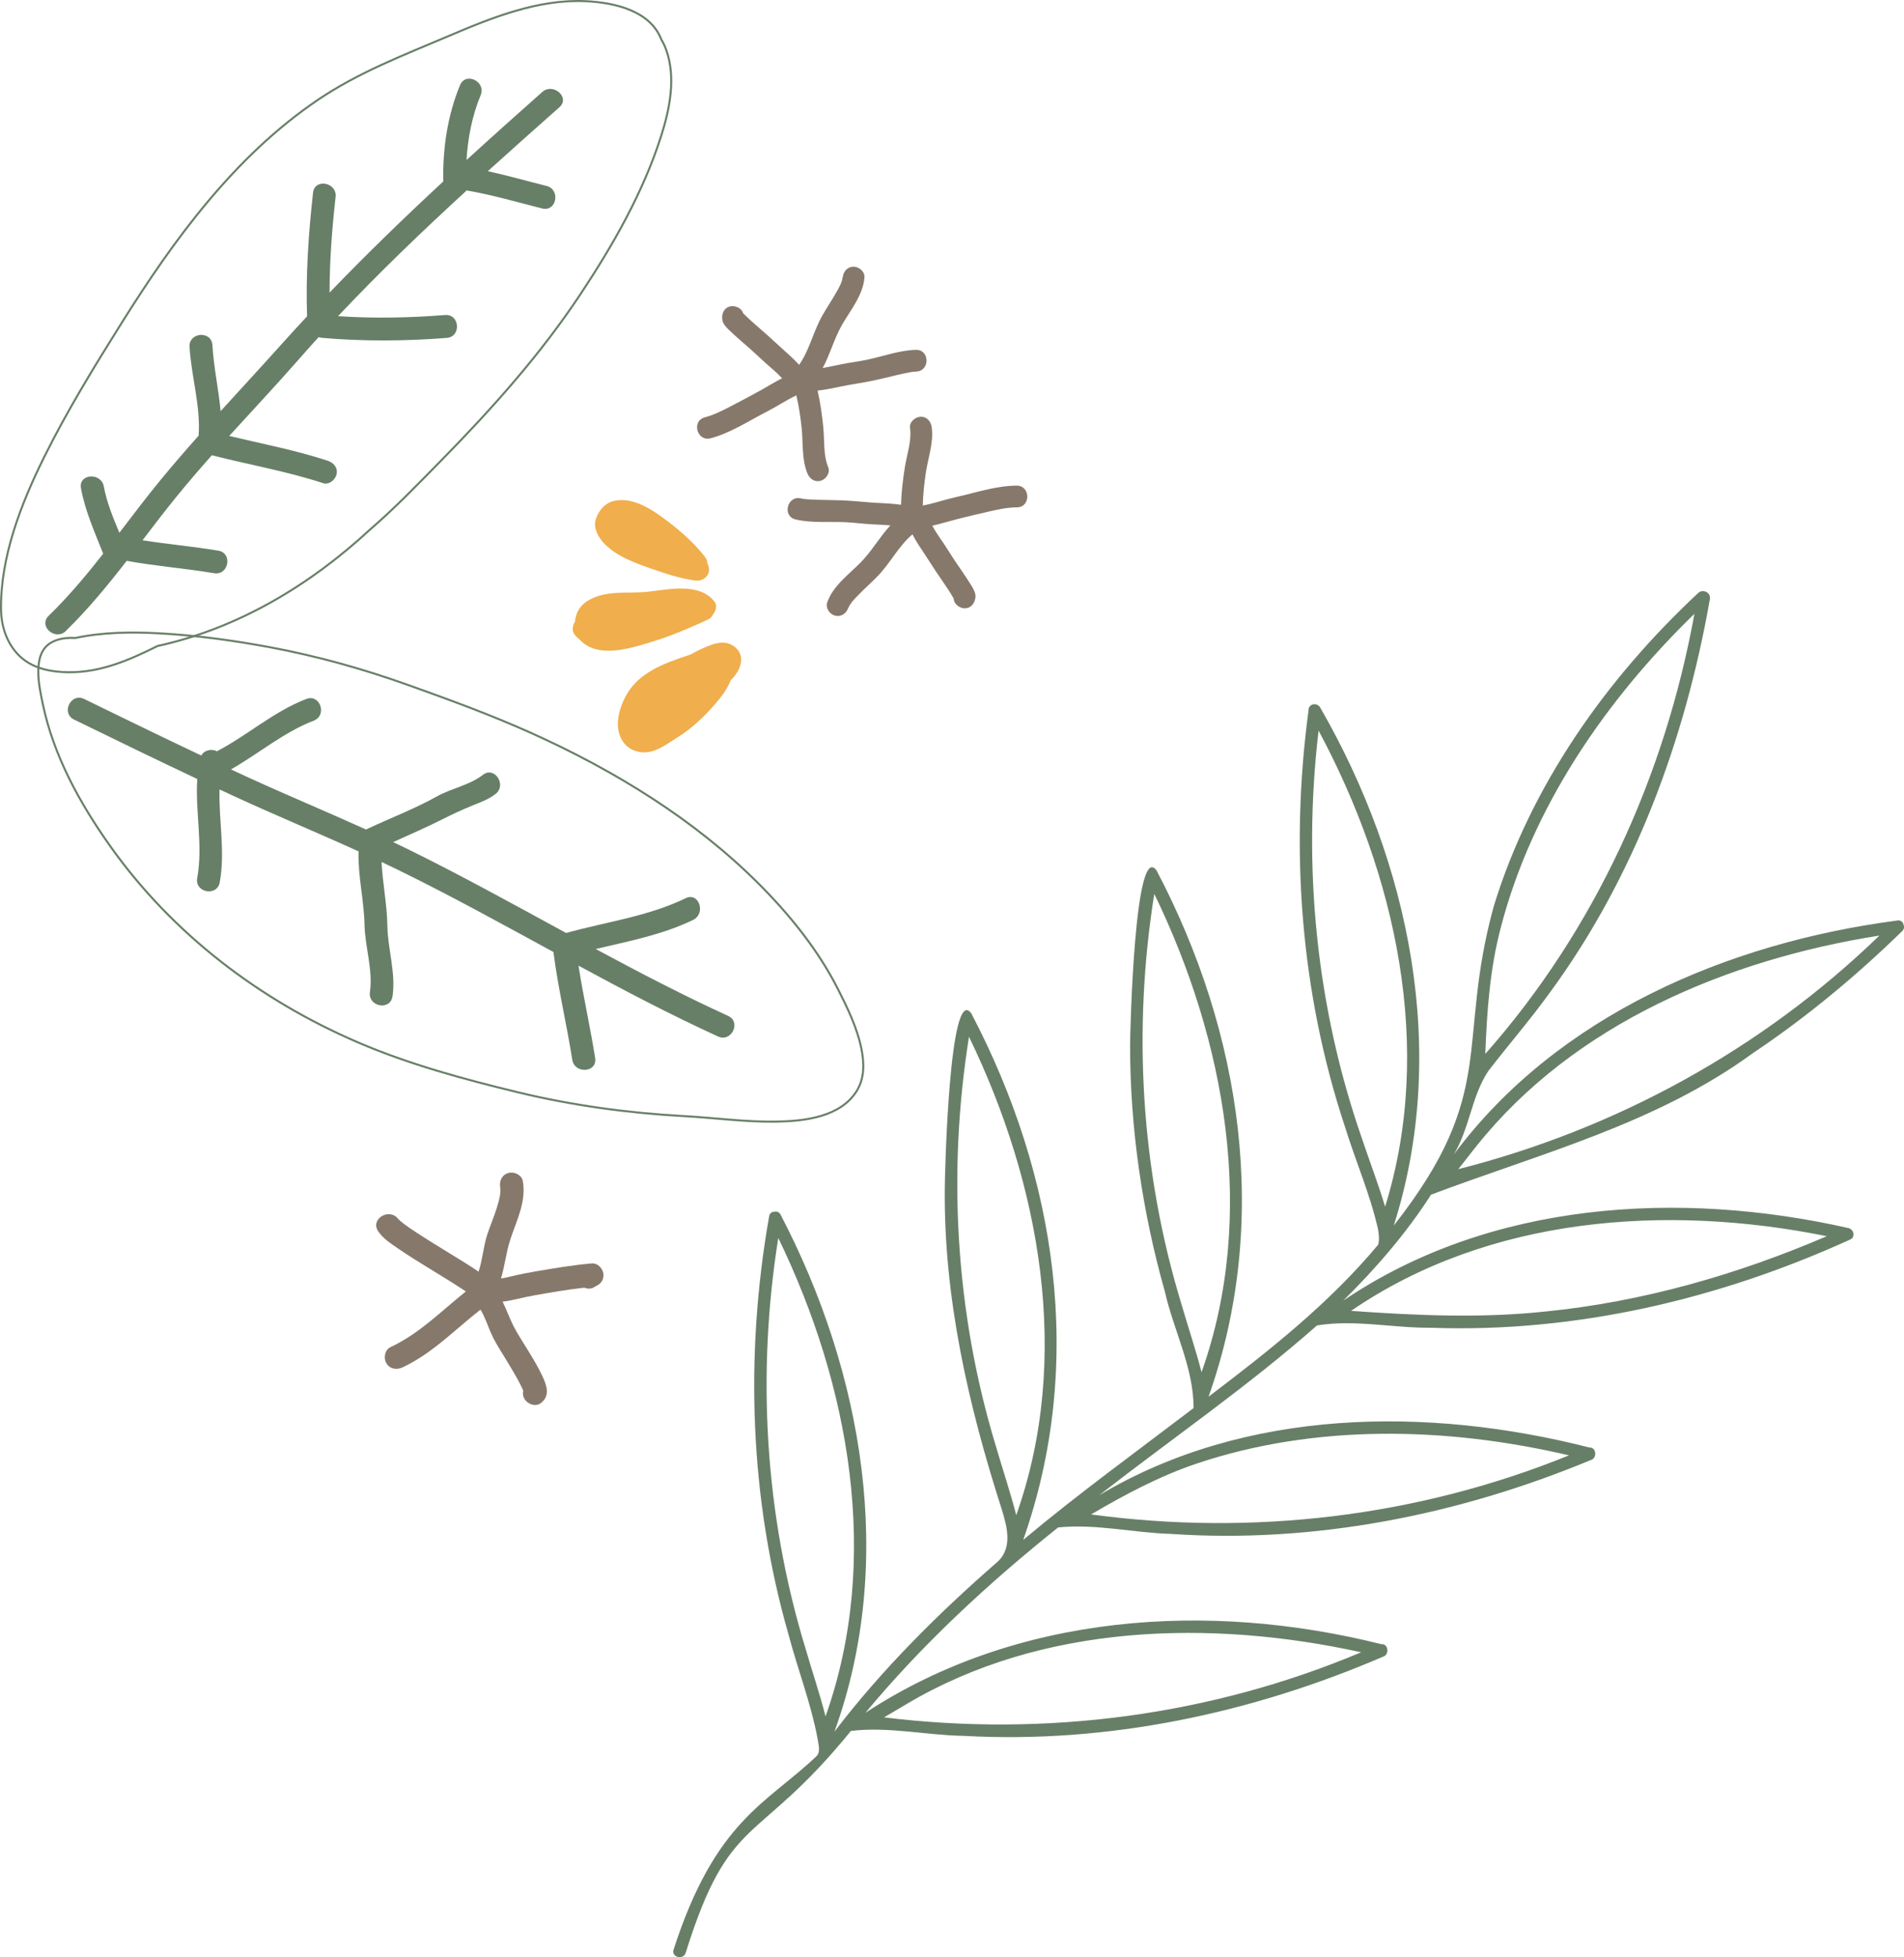 <?xml version="1.0" encoding="UTF-8"?>
<svg id="Livello_2" xmlns="http://www.w3.org/2000/svg" viewBox="0 0 943.09 969.2">
  <defs>
    <style>
      .cls-1 {
        fill: #f0ae4c;
      }

      .cls-2 {
        fill: #687f67;
      }

      .cls-3 {
        fill: none;
        stroke: #687f67;
        stroke-miterlimit: 10;
      }

      .cls-4 {
        fill: #86796b;
      }
    </style>
  </defs>
  <g id="Livello_1-2" data-name="Livello_1">
    <path class="cls-2" d="M915.63,608.16c-83.84-18.97-177.52-13.34-250.27,35.91,15.93-15.75,31.17-33.26,43.46-52.45,54.24-20.47,111.68-35.17,159.47-70.13,26.48-17.72,51.07-38.16,73.89-60.38,1.01-.98,1.1-2.15.7-3.15-.22-1.53-1.71-2.54-3.5-2.06-83.39,10.97-167.96,46.84-219.29,115.81,7.86-12.94,8.8-28.95,17.11-41.34,9.97-12.97,20.72-25.32,30.3-38.59,42.12-57.27,67.2-125.46,79.45-195.13.55-3.24-3.44-5.09-5.7-3.09-45.55,42.44-82.96,95.29-101.35,155.18-18.87,68.68,2.68,91.76-49.55,158.18,27.43-86.01,7.9-179.65-36.46-256.6-1.56-2.63-5.86-1.85-5.75,1.47-9.27,69.06-3.91,140.14,18.11,206.38,5.21,16.92,12.44,33.27,16.31,50.57.4,2.51.78,5.17.07,7.65-24.41,29.22-53.91,52.42-84,75.26,30.72-86.63,16.51-180.22-25.74-260.55-10.91-15.2-13.13,80.33-13.14,86.51.01,41.21,6.03,82.32,17.22,121.97,4.33,19.18,14.32,37.89,14.22,57.72-28.29,21.57-57.2,42.5-84.37,65.26,30.7-87.05,16.65-179.97-25.71-260.7-10.91-15.2-13.14,80.33-13.14,86.51-.55,54.31,11.64,107.51,28.17,158.93,2.78,8.98,5.73,19.8-2.8,26.77-29.05,25.37-56.62,52.82-80.03,83.46,30.55-84.27,14.04-178.02-26.67-256.01-.71-1.37-1.94-1.74-3.07-1.47-1.21.01-2.33.69-2.6,2.27-12.15,68.87-9.65,140.37,9.75,207.68,4.49,16.88,10.86,33.3,14.14,50.48.42,3.08,1.8,7.06-.49,9.24-24.66,23.46-50.05,31.67-70.73,95.75-1.21,3.8,4.79,5.34,6,1.55,21.85-69.82,34.97-52.14,81.82-109.84,18.51-2.26,37.3,2.14,55.9,2.44,71.19,3.96,142.44-11.13,207.73-39.23,3.17-.92,2.67-6.52-.9-6.18-85.56-21.45-180.49-15.27-255.53,33.98,28.23-33.97,60.96-64.23,95.44-91.78,18.52-1.91,37.19,2.63,55.74,3.19,71.11,4.85,142.5-9.33,208.12-36.58,3.22-.78,2.82-6.46-.75-6.21-79.93-20.36-170.37-19.62-242.8,23.67,35.99-28.03,73.69-53.9,107.91-84.1,18.59-3.06,37.72,1.3,56.48,1.14,71.54,2.57,142.7-14.13,207.63-43.69,2.76-1.25,1.76-5.02-.8-5.67ZM398.67,815.29c-19.78-65.3-23.93-134.89-13.17-202.22,35.26,72.71,51.05,159.1,23.41,236.87-3.02-11.66-6.89-23.09-10.24-34.66ZM405.14,866.7c-.02.28-.05.3,0,0h0ZM449.23,843.75c67.1-39.76,150.4-41.89,224.98-25.53-74.49,31.35-156.2,42.06-236.33,32.23,3.86-2.18,7.62-4.55,11.36-6.7ZM584.91,644.88c-19.78-65.3-23.93-134.89-13.17-202.22,35.26,72.71,51.05,159.1,23.41,236.87-3.02-11.66-6.89-23.09-10.24-34.66ZM591.37,696.28c-.02.28-.05.31,0,0h0ZM493.13,715.64c-19.78-65.3-23.93-134.89-13.17-202.22,35.26,72.71,51.05,159.1,23.41,236.87-3.02-11.66-6.89-23.09-10.24-34.66ZM592.24,724.94c59.24-19.99,124.55-18.36,184.91-4.24-74.88,30.41-156.72,40.08-236.72,29.25,16.64-9.74,33.53-18.78,51.81-25.01ZM731.37,567.49c48.32-60.57,124.56-92.35,199.54-104.19-58.07,56.22-130.36,95.81-208.63,115.69,3.12-3.79,6.05-7.77,9.09-11.5ZM743.38,459.3c15.55-59.72,52.03-112.7,95.9-155.34-14.61,80.35-49.33,156.62-103.59,217.95.83-21.15,2.26-42.09,7.69-62.61ZM674.52,563.56c-22.45-64.53-29.41-133.95-21.4-201.75,38.17,71.22,57.43,156.91,32.96,235.73-3.47-11.45-7.76-22.64-11.56-33.98ZM765.31,649.49c-31.97,3.4-64.1,1.93-96.1-.34,68.26-46.8,156.31-53.03,235.64-36.97-44.41,19.06-91.38,32.53-139.54,37.31Z"/>
    <g>
      <path class="cls-4" d="M420.16,300.99c-.36,1.02.48-.9.61-1.12.26-.44.83-1.27,1-1.48,1.21-1.53,2.57-2.93,3.94-4.31,2.89-2.93,5.96-5.66,8.84-8.6,6.4-6.52,10.39-14.89,17.41-20.88,1.44,2.84,3.17,5.53,4.97,8.18,2.18,3.21,4.18,6.53,6.35,9.75,2.05,3.05,4.16,6.06,6.18,9.14.88,1.33,1.73,2.68,2.53,4.06.14.24.26.49.39.74.07,2.68,3.02,4.81,5.49,4.77,3.22-.05,4.95-2.56,5.29-5.47.3-2.59-1.89-5.55-3.19-7.63-2.06-3.29-4.29-6.46-6.48-9.67-2.02-2.96-3.84-6.03-5.84-9.01-2-2.98-4.19-5.94-5.86-9.14,4.15-.91,8.23-2.21,12.34-3.25,5.17-1.31,10.39-2.54,15.59-3.73,4.6-1.05,9.26-2.08,14-2.1,6.93-.04,6.77-10.8-.18-10.76-10.3.06-20.43,3.57-30.4,5.78-5.39,1.19-10.64,3.08-16.07,4.08.13-5.68.76-11.41,1.6-16.76,1.12-7.13,3.83-14.63,2.84-21.91-.4-2.9-2.27-5.34-5.47-5.29-2.67.04-5.69,2.56-5.29,5.47.9,6.58-1.6,13.33-2.61,19.78-.94,5.99-1.68,12.19-1.84,18.34-3.86-.55-7.78-.76-11.68-.94-5.04-.23-10.04-.85-15.07-1.13-4.34-.24-8.7-.26-13.05-.37-2.08-.05-4.16-.12-6.24-.25-.71-.04-1.42-.11-2.13-.18.66.06-1.13-.22-1.41-.29-6.74-1.61-9.44,8.81-2.69,10.42,7.76,1.85,16.32,1.04,24.23,1.35,4.87.2,8.55.79,13.57,1.06,3.07.17,6.14.27,9.2.53-5.32,5.71-9.14,12.66-14.63,18.26-5.94,6.05-13.77,11.59-16.66,19.89-.97,2.77,1.2,5.87,3.87,6.55,3.02.78,5.59-1.1,6.55-3.87Z"/>
      <path class="cls-4" d="M251.82,580.88c-3.29.91-4.6,4.05-4.06,7.18.51,2.96-.82,7.26-1.82,10.46-1.34,4.26-3.1,8.38-4.52,12.61-2,5.97-2.37,12.62-4.38,18.62-4.55-3.16-9.33-6.02-14.05-8.92-5.69-3.5-11.4-6.98-16.99-10.65-2.06-1.35-4.1-2.74-6.08-4.21.25.16-1.38-1.12-1.73-1.43-.29-.26-.56-.53-.84-.8-.09-.09-.15-.15-.21-.21-4.36-5.57-13.96.16-9.79,6.26,2.52,3.69,6.51,6.22,10.13,8.7,5.01,3.44,10.21,6.62,15.38,9.8,5.11,3.15,10.25,6.26,15.29,9.53.87.57,1.74,1.14,2.6,1.73-12.12,9.65-23.14,20.97-37.31,27.55-2.88,1.34-3.57,5.44-2.07,7.98,1.73,2.93,5.1,3.41,7.98,2.08,14.73-6.85,25.99-18.74,38.65-28.62,2.16,3.55,3.51,7.71,5.12,11.45,1.61,3.76,3.79,7.2,5.93,10.68,2.45,3.98,4.89,7.97,7.16,12.06.95,1.72,1.86,3.46,2.68,5.25.02.06.05.13.09.25.07.18.12.36.18.54-.31,1.29-.15,2.69.66,4.05,1.48,2.51,5.44,3.99,7.98,2.08,4.96-3.73,2.96-8.96.77-13.64-2.2-4.69-4.97-9.14-7.67-13.56-2.27-3.72-4.72-7.38-6.67-11.28-1.94-3.89-3.38-7.99-5.28-11.82,5.27-.64,10.45-2.23,15.79-3.15,8.2-1.41,16.41-2.89,24.69-3.78,1.65.68,3.57.69,5.07-.37.17-.12.28-.21.35-.26,2.37-.92,4.09-2.89,4.08-5.56,0-2.98-2.67-6.08-5.84-5.82-9.11.76-18.13,2.31-27.13,3.83-4.13.7-8.19,1.49-12.26,2.47-1.82.44-3.69.89-5.56,1.15,1.89-6.16,2.54-12.8,4.51-18.92,3.08-9.58,8.12-18.91,6.33-29.28-.54-3.14-4.35-4.84-7.18-4.06Z"/>
      <g>
        <path class="cls-1" d="M360.27,318.52c-3.39-.9-7.33.47-10.43,1.77-2.61,1.09-5.18,2.37-7.69,3.78-9.13,3.13-18.28,5.93-25.84,12.58-5.41,4.76-9.11,12.08-10.09,19.17-1.15,8.3,3.06,16.17,12.07,16.74,6.48.41,11.99-4.16,17.2-7.35,7.07-4.34,13.55-10.53,18.93-16.79,2.64-3.07,5.89-7.17,7.48-11.51,2.92-2.91,5.2-6.33,5.2-10.27,0-4.07-3.07-7.13-6.82-8.12Z"/>
        <path class="cls-1" d="M320.69,293.04c-10.02,1.08-20.79-1.06-29.85,4.64-3.74,2.36-5.74,6.12-6.04,10.21-1.21,1.83-1.68,4.53-.2,6.36.88,1.09,1.83,1.99,2.84,2.74,1.72,1.98,4.13,3.36,6.64,4.18,8.34,2.73,18.57-.29,26.62-2.66,8.57-2.53,16.94-5.81,25.09-9.49.96-.38,1.9-.8,2.8-1.28.8-.37,1.61-.74,2.41-1.12.94-.45,1.61-1.23,2.03-2.14,1.59-1.89,2.44-4.67.68-6.81-7.62-9.3-22.67-5.74-33.03-4.62Z"/>
        <path class="cls-1" d="M330.58,258.05c-7.18-5.44-16.77-12.09-26.29-10.04-4.62,1-7.68,4.69-9.13,8.98-1.43,4.22.95,8.63,3.68,11.67,6.02,6.71,15.9,10.23,24.19,13.1,6.89,2.38,14.1,4.8,21.37,5.72,3.06.39,6.03-1.22,6.69-4.41.28-1.37-.03-2.88-.75-4.12.03-1-.26-2.02-.99-2.97-5.25-6.82-11.92-12.75-18.76-17.93Z"/>
      </g>
      <g>
        <path class="cls-3" d="M177.1,516.12c25.46,10.95,52.47,18.25,79.35,24.77,27.06,6.57,55.13,10.33,82.26,11.81,15.32.84,30.5,3,45.88,2.74,13.8-.24,31.48-2.19,39.62-14.97,4.16-6.52,3.9-14.24,2.38-21.52-2.1-10.1-6.88-19.97-11.52-29.12-9.98-19.65-24.09-37.05-39.64-52.56-31.81-31.72-71.39-55.86-112.18-74.22-19.83-8.92-40.38-16.43-60.84-23.74-22.44-8.02-45.18-14.4-68.61-18.77-18.16-3.39-36.47-5.91-54.92-6.91-13.74-.75-28.03-.59-41.64,2.31-4.23-.21-8.36.21-12.03,2.36-9.5,5.56-5.81,21.65-4.06,30.1,5.35,25.87,18.42,49.47,33.59,70.82,30.7,43.2,73.86,76.04,122.37,96.89Z"/>
        <path class="cls-3" d="M33.75,332.9c15.95.24,30.36-6.04,44.29-13,39.57-8.63,75.18-29.89,104.99-57.43,12.57-10.82,24.16-22.89,35.71-34.65,25.13-25.6,48.91-52.2,68.75-82.1,16.13-24.31,30.98-50.24,39.92-78.14,4.3-13.4,7.47-29.04,2.63-42.74-.66-1.87-1.48-3.61-2.44-5.21-5.42-14.14-22.65-18.33-37.46-19.04-23.59-1.12-46.61,8.18-67.9,17.24-22.29,9.49-44.68,18-64.86,31.67-41.08,27.84-71.09,68.87-97.11,110.39-13.56,21.62-27.06,43.6-38.4,66.47C10.46,249.38.11,275.84.51,301.94c.14,8.93,3.31,17.88,10.17,23.82,6.35,5.49,14.95,7.02,23.07,7.15Z"/>
        <path class="cls-2" d="M194.43,493.39c1.7-11.88-2.38-23.26-2.56-35.07-.16-10.53-2.38-20.95-2.86-31.45,2.71,1.27,5.41,2.57,8.1,3.88,26.1,12.77,51.53,26.81,77.04,40.72,0,.12.01.23.03.35,2.29,17.8,6.48,35.28,9.28,52.99,1.14,7.18,12.48,6.4,11.33-.85-2.42-15.31-5.87-30.44-8.24-45.75,22.72,12.3,45.59,24.32,69.1,35.07,6.65,3.04,11.65-7.17,4.98-10.21-22.28-10.19-43.99-21.5-65.55-33.11,16.37-3.9,33.01-7.02,48.23-14.41,6.51-3.16,2.89-13.95-3.7-10.75-18.64,9.06-39.4,11.7-59.19,17.22-25.41-13.83-50.73-27.83-76.67-40.66-2.99-1.48-5.99-2.92-9-4.35,8.32-3.75,16.68-7.4,24.83-11.51,4.63-2.34,9.22-4.46,14.03-6.43,3.98-1.63,8.42-3.19,11.84-5.87,5.74-4.5-.54-13.98-6.31-9.46-6.47,5.07-15.6,6.67-22.77,10.67-11.24,6.28-23.43,10.85-35.07,16.37-19.54-8.85-39.36-17.09-58.87-26.04-2.69-1.23-5.37-2.48-8.05-3.72,13.81-7.82,26.1-18.4,41.02-24.14,6.83-2.63,3.15-13.38-3.7-10.74-16.14,6.22-29.08,17.96-44.22,25.88-2.59-1.26-6.19-.74-7.78,2.12-19.42-9.18-38.72-18.6-58.03-28.01-6.59-3.21-11.57,7-4.98,10.22,20.3,9.9,40.6,19.79,61.02,29.42-1.05,16.34,2.93,32.81-.03,49.07-1.31,7.2,9.86,9.31,11.17,2.09,2.77-15.26-.53-30.71-.11-45.99,2.34,1.09,4.67,2.18,7.01,3.26,20.48,9.44,41.32,18.09,61.85,27.41-.37,12.13,2.69,24.07,2.94,36.19.23,11.08,4.27,22.47,2.69,33.52-1.03,7.22,10.13,9.36,11.17,2.09Z"/>
        <path class="cls-2" d="M32.59,312.46c11.08-10.76,20.77-22.62,30.17-34.73,14.34,2.63,28.91,3.72,43.29,6.13,7.21,1.21,9.33-9.96,2.09-11.17-12.46-2.08-25.07-3.18-37.54-5.15,5.41-7.09,10.82-14.18,16.44-21.12,5.79-7.14,11.79-14.1,17.89-20.97,18.37,4.69,37.12,7.92,55.17,13.83,2.95.96,6.12-1.8,6.63-4.54.63-3.34-1.6-5.67-4.54-6.63-15.92-5.21-32.38-8.34-48.65-12.22,11.55-12.7,23.31-25.22,34.62-38.12,3.19-3.64,6.41-7.25,9.67-10.83.46.17.98.3,1.56.35,20.6,1.82,41.3,1.67,61.9.04,7.3-.58,6.47-11.91-.85-11.33-17.62,1.39-35.35,1.76-52.99.56,20.34-21.59,41.8-42.17,63.7-62.24,12.67,2.13,24.98,5.83,37.45,8.92,7.11,1.76,9.18-9.42,2.09-11.18-9.71-2.4-19.31-5.17-29.06-7.29,11.77-10.65,23.63-21.19,35.47-31.68,5.49-4.86-3.12-12.31-8.53-7.52-12.57,11.13-25.09,22.34-37.49,33.67.65-10.98,2.85-22.14,7-32.1,2.81-6.73-7.39-11.75-10.21-4.98-6.18,14.84-8.67,31.59-8.3,47.61,0,.02,0,.04,0,.07-19.26,17.86-38.13,36.12-56.33,55.04.03-15.82,1.23-31.62,2.99-47.36.81-7.23-10.36-9.39-11.17-2.09-2.27,20.31-3.67,40.77-2.96,61.22-4.19,4.5-8.35,9.02-12.46,13.6-10.02,11.19-20.25,22.22-30.36,33.35-1.01-10.91-3.42-21.69-4.06-32.68-.43-7.31-11.76-6.47-11.33.85.86,14.63,5.53,29.24,4.5,43.96-6.35,7.15-12.62,14.38-18.7,21.76-7.09,8.61-13.8,17.5-20.56,26.34-3.1-7.46-6.25-14.96-7.7-22.92-1.3-7.13-12.65-6.37-11.33.85,2.04,11.18,6.62,21.31,10.76,31.82.08.21.18.41.27.6-8.42,10.73-17.17,21.19-27.03,30.77-5.27,5.12,3.31,12.58,8.53,7.52Z"/>
      </g>
      <path class="cls-4" d="M417.42,137.46c.09-1.08-.24.99-.31,1.24-.14.49-.48,1.43-.59,1.69-.78,1.78-1.75,3.48-2.73,5.16-2.06,3.56-4.35,6.98-6.39,10.55-4.55,7.93-6.31,17.03-11.59,24.59-2.11-2.38-4.46-4.55-6.87-6.67-2.92-2.56-5.69-5.27-8.6-7.84-2.75-2.44-5.55-4.82-8.28-7.28-1.18-1.07-2.35-2.16-3.47-3.29-.2-.2-.38-.41-.56-.61-.74-2.57-4.13-3.89-6.52-3.23-3.1.86-4.15,3.72-3.74,6.63.36,2.59,3.23,4.9,5.01,6.58,2.82,2.66,5.78,5.17,8.7,7.72,2.7,2.36,5.24,4.87,7.92,7.25,2.69,2.38,5.55,4.7,7.97,7.38-3.79,1.92-7.41,4.21-11.12,6.25-4.68,2.57-9.41,5.07-14.15,7.54-4.18,2.18-8.44,4.34-13.02,5.56-6.7,1.78-3.83,12.15,2.88,10.37,9.96-2.65,18.87-8.6,27.96-13.25,4.92-2.51,9.52-5.66,14.52-8,1.3,5.53,2.14,11.24,2.67,16.62.71,7.18-.02,15.12,2.77,21.92,1.11,2.71,3.54,4.6,6.63,3.74,2.57-.71,4.86-3.91,3.74-6.63-2.53-6.15-1.81-13.3-2.45-19.8-.6-6.03-1.45-12.22-2.84-18.21,3.88-.44,7.72-1.22,11.54-2.03,4.94-1.04,9.93-1.7,14.87-2.7,4.26-.86,8.48-1.93,12.72-2.93,2.03-.48,4.06-.93,6.1-1.33.7-.14,1.4-.25,2.11-.36-.65.11,1.15-.07,1.44-.08,6.93-.14,6.92-10.9-.02-10.76-7.98.17-16.05,3.11-23.79,4.79-4.76,1.04-8.47,1.39-13.4,2.39-3.02.61-6.01,1.29-9.03,1.81,3.72-6.87,5.65-14.55,9.56-21.35,4.22-7.35,10.41-14.69,11.12-23.44.24-2.93-2.64-5.37-5.39-5.37-3.12,0-5.13,2.47-5.37,5.39Z"/>
    </g>
  </g>
</svg>